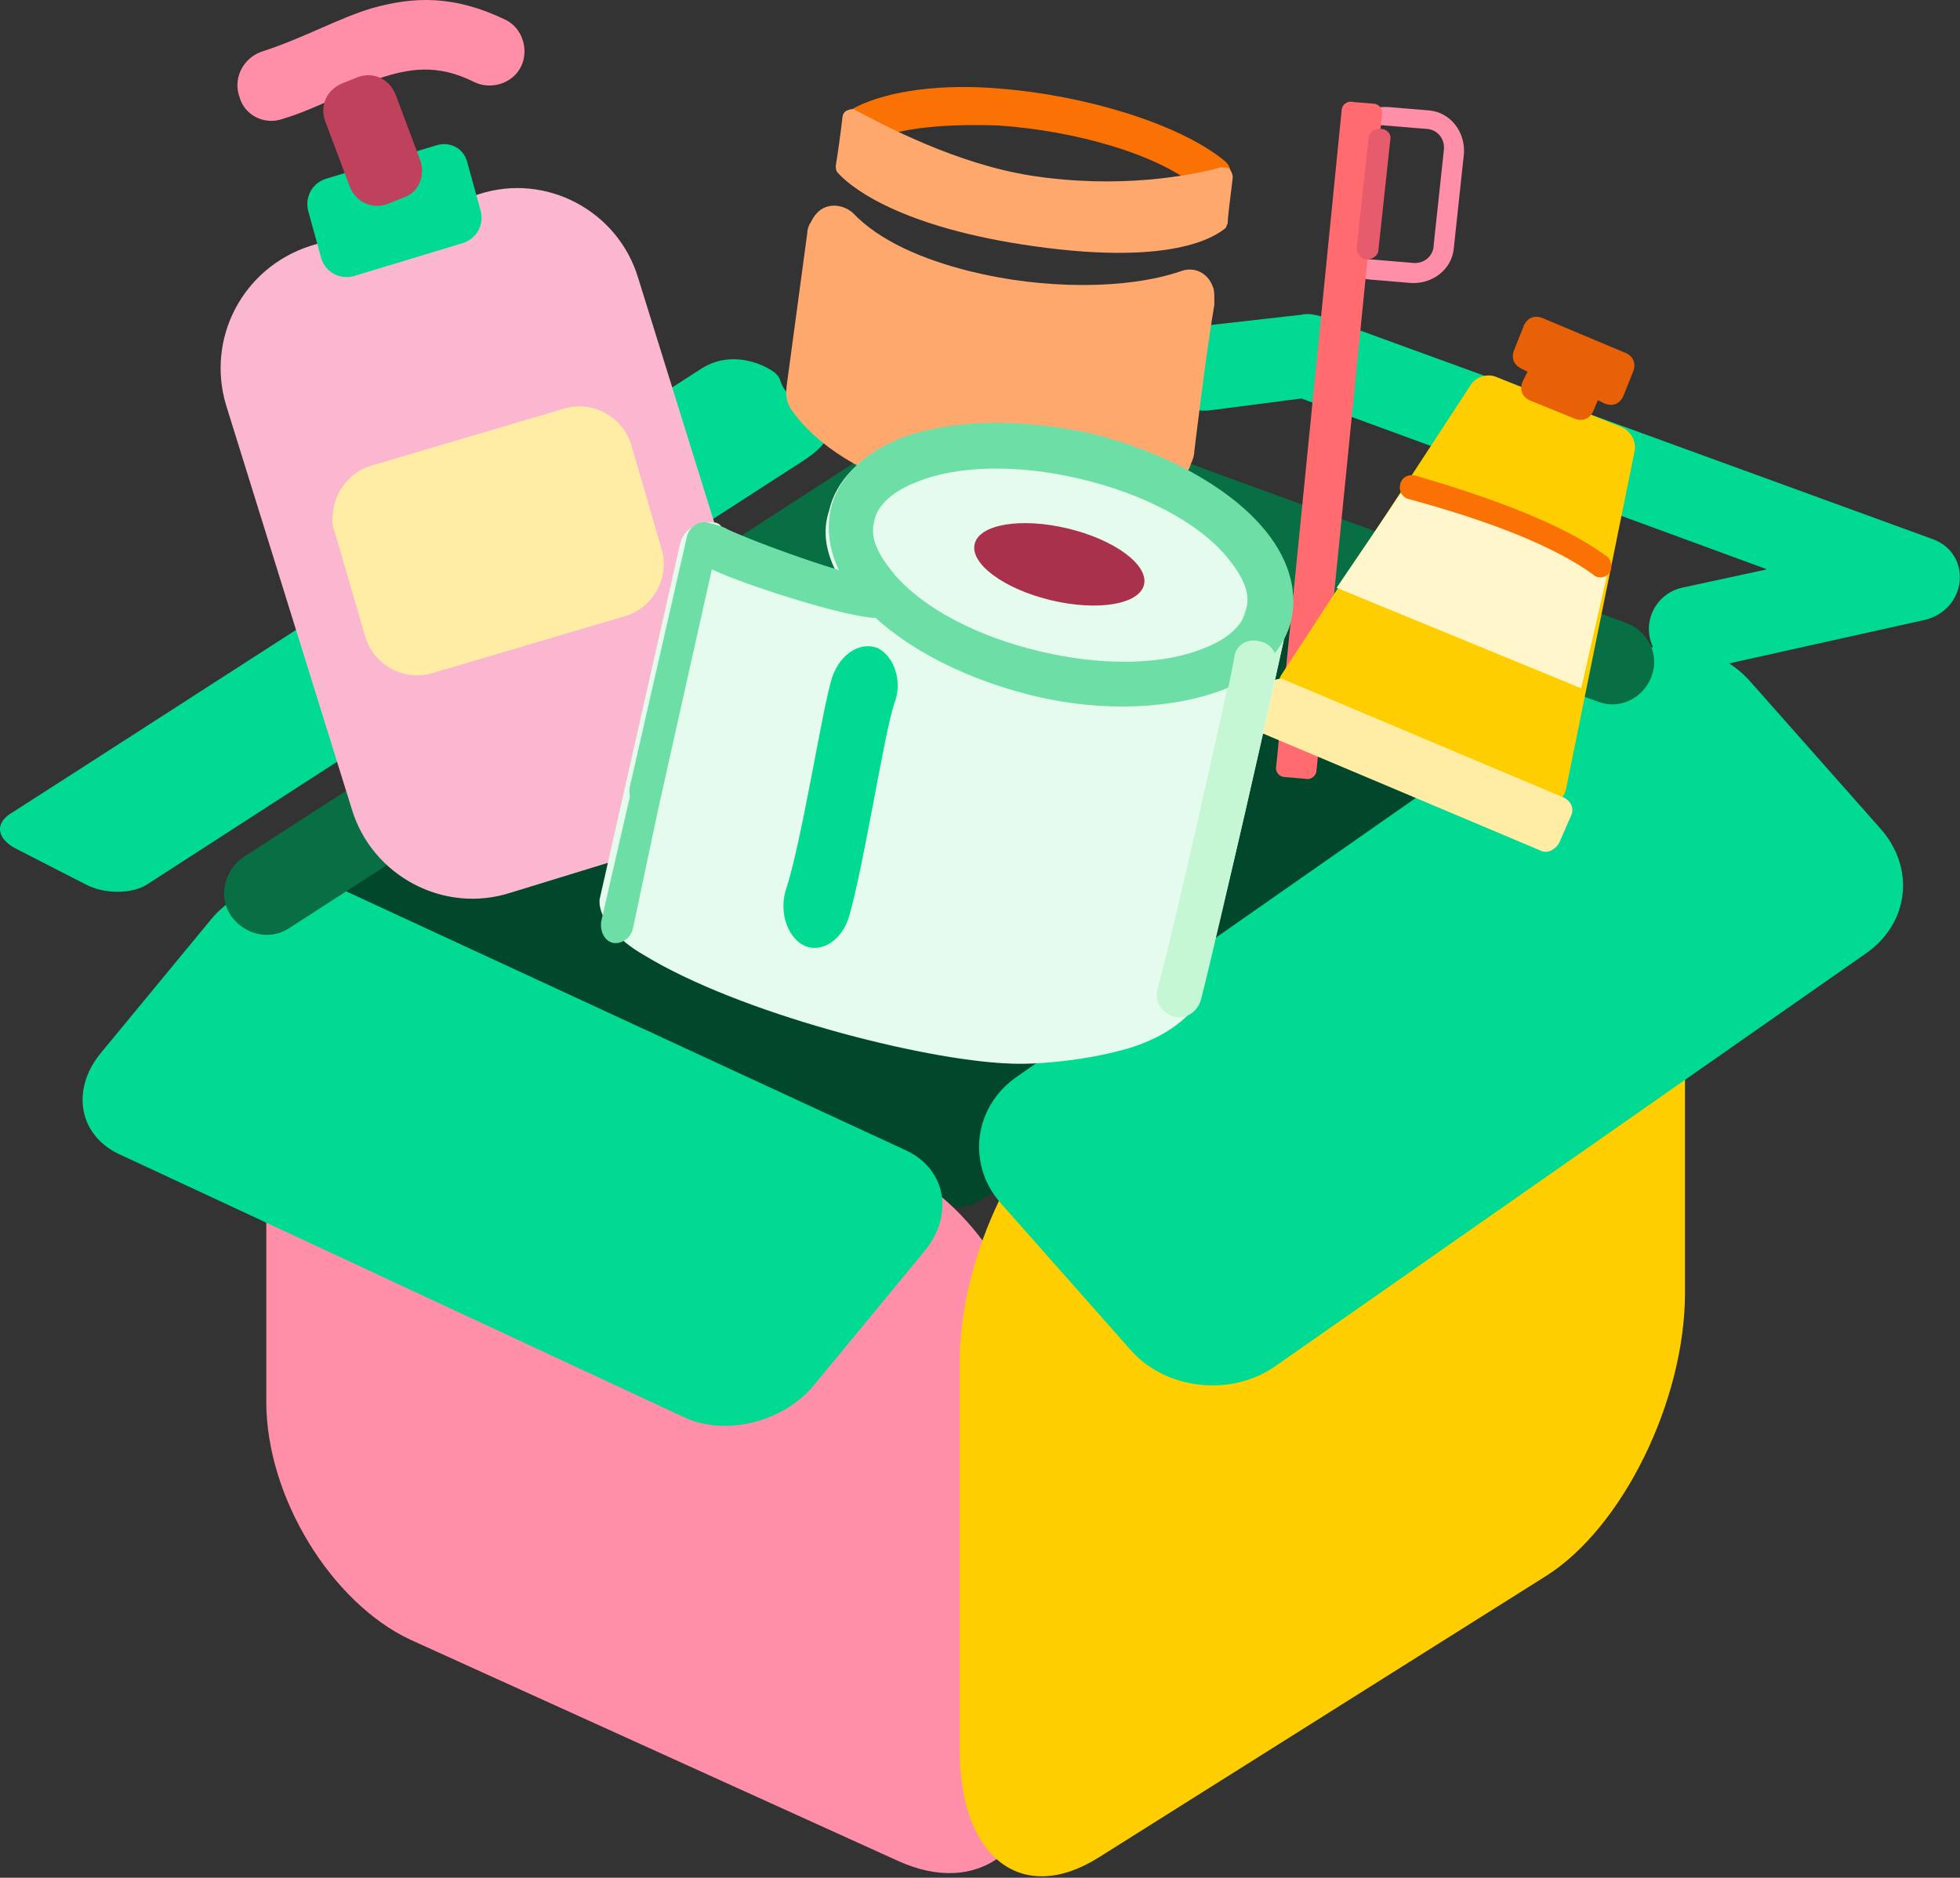 <?xml version="1.0" encoding="UTF-8"?> <svg xmlns="http://www.w3.org/2000/svg" width="261" height="250" viewBox="0 0 261 250" fill="none"><rect x="0" y="0" width="261" height="250" fill="#333333" stroke="none"/><path fill-rule="evenodd" clip-rule="evenodd" d="M39.03 122.859C37.245 122.19 36.13 120.406 35.907 118.399C35.684 116.392 36.576 114.607 38.361 113.715C59.327 101.004 112.411 68.444 123.117 61.977C124.233 61.308 125.794 61.085 127.132 61.308C139.177 64.43 198.06 80.041 223.041 86.508C225.049 86.954 226.387 88.738 226.833 90.745C227.056 92.752 226.387 94.759 224.603 95.874C201.629 111.485 142.745 151.404 130.478 159.879C128.916 160.771 127.132 160.994 125.571 160.325C112.857 154.972 60.442 132.002 39.03 122.859Z" fill="#00472B"></path><path fill-rule="evenodd" clip-rule="evenodd" d="M138.73 187.309V233.472C138.73 246.184 130.255 252.651 119.549 247.745L54.643 218.308C44.16 213.401 35.461 199.352 35.461 186.64V140.477C35.461 127.765 43.937 121.298 54.643 126.204L119.549 155.641C130.032 160.325 138.73 174.597 138.73 187.309Z" fill="#FF8FA9"></path><g style="mix-blend-mode:multiply"><path fill-rule="evenodd" clip-rule="evenodd" d="M224.38 120.405V172.144C224.38 186.417 216.127 203.366 205.867 209.833L146.314 247.299C136.054 253.766 127.802 247.299 127.802 233.026V181.287C127.802 167.015 136.054 150.066 146.314 143.598L205.867 106.133C216.127 99.665 224.38 106.133 224.38 120.405Z" fill="#FFCE00"></path></g><g style="mix-blend-mode:multiply"><path fill-rule="evenodd" clip-rule="evenodd" d="M250.253 110.147L233.078 90.745C228.395 85.392 219.696 84.501 213.897 88.515L135.385 143.375C129.586 147.39 128.694 155.195 133.378 160.324L150.552 179.726C155.236 185.079 163.935 185.971 169.734 181.956L248.246 127.096C254.268 123.081 255.16 115.499 250.253 110.147Z" fill="#00DA93"></path></g><g style="mix-blend-mode:multiply"><path fill-rule="evenodd" clip-rule="evenodd" d="M28.101 122.413L13.38 140.254C9.365 145.16 10.48 151.404 16.28 153.858L90.999 188.647C96.576 191.324 104.382 189.316 108.397 184.41L123.118 166.569C127.133 161.663 126.017 155.419 120.218 152.966L45.498 118.399C39.922 115.723 32.116 117.507 28.101 122.413Z" fill="#00DA93"></path></g><path fill-rule="evenodd" clip-rule="evenodd" d="M104.605 62.868C106.612 61.53 110.404 59.523 110.181 57.516C109.958 55.509 105.72 53.725 104.382 51.718C103.936 51.049 103.936 50.38 103.49 49.934C103.044 49.264 98.137 46.142 93.453 49.041C-5.133 112.6 1.335 108.362 1.335 108.362C-0.672 109.7 -0.449 111.708 2.228 113.046L11.372 117.729C13.826 119.067 17.618 119.067 19.625 117.729L104.605 62.868Z" fill="#00DA93"></path><path fill-rule="evenodd" clip-rule="evenodd" d="M38.584 123.528C35.907 125.313 32.562 124.421 30.777 121.967C28.993 119.291 29.885 115.946 32.339 114.162L127.356 52.834C128.917 51.942 130.701 51.719 132.263 52.165L216.573 82.941C219.473 84.055 221.034 87.178 219.919 90.077C218.804 92.976 215.681 94.537 212.782 93.422L131.147 63.761L38.584 123.528Z" fill="#086E43"></path><g style="mix-blend-mode:multiply"><path fill-rule="evenodd" clip-rule="evenodd" d="M161.258 54.617C158.136 55.063 155.236 53.056 154.79 49.934C154.344 46.812 156.351 43.912 159.474 43.466L173.303 41.905C174.195 41.682 175.087 41.905 175.979 42.128L257.39 71.789C259.844 72.681 261.182 74.911 260.959 77.364C260.736 79.817 258.952 81.824 256.498 82.493L226.387 89.184C223.265 89.853 220.365 87.846 219.696 84.947C219.027 81.824 221.034 78.925 223.934 78.256L235.309 75.803L173.303 53.056L161.258 54.617Z" fill="#00DA93"></path></g><g style="mix-blend-mode:multiply"><path fill-rule="evenodd" clip-rule="evenodd" d="M105.274 54.395C104.605 53.28 104.605 52.388 104.828 50.827L107.505 30.979C107.505 30.533 107.728 29.864 107.951 29.641C108.174 29.195 108.397 28.749 108.843 28.303C110.181 26.965 112.188 27.188 113.527 28.303C117.095 32.094 122.895 34.547 129.14 36.108C138.954 38.561 150.106 38.561 157.243 36.108C159.028 35.439 160.812 36.331 161.481 38.115C161.704 38.561 161.704 39.23 161.704 39.676C161.704 39.899 161.704 40.345 161.704 40.568C160.589 47.036 159.028 60.193 159.028 60.193C159.028 60.639 158.805 61.308 158.582 61.754C158.359 62.646 157.689 63.538 156.797 63.984C148.322 68.668 134.493 68.891 123.118 65.546C115.088 63.315 108.62 59.301 105.274 54.395Z" fill="#FFA86D"></path></g><path fill-rule="evenodd" clip-rule="evenodd" d="M116.204 18.713C114.866 19.382 113.527 18.936 112.858 17.598C112.189 16.259 112.635 14.921 113.973 14.252C118.434 12.022 125.572 11.13 133.155 11.799C144.53 12.691 157.021 16.483 163.043 21.389C164.158 22.281 164.158 23.842 163.266 24.957C162.374 26.072 160.813 26.072 159.698 25.18C154.344 20.497 142.969 17.375 132.932 16.706C126.241 16.483 119.996 16.928 116.204 18.713Z" fill="#FA7203"></path><g style="mix-blend-mode:multiply"><path fill-rule="evenodd" clip-rule="evenodd" d="M111.519 22.95C111.296 22.727 111.296 22.281 111.296 22.058C111.519 20.72 111.966 17.598 112.189 15.591C112.189 15.145 112.635 14.698 112.858 14.698C113.304 14.476 113.75 14.476 113.973 14.698C117.765 16.706 127.356 21.835 137.393 23.396C148.991 25.18 158.582 23.396 162.597 22.281C163.043 22.281 163.489 22.281 163.712 22.504C163.935 22.727 164.158 23.173 164.158 23.619C163.935 25.626 163.489 28.748 163.489 29.64C163.489 29.863 163.266 30.086 163.266 30.309C161.927 31.424 156.128 35.662 136.054 32.539C118.88 29.863 112.858 24.511 111.519 22.95Z" fill="#FFA86D"></path></g><path fill-rule="evenodd" clip-rule="evenodd" d="M84.977 37L101.705 90.746C104.382 99.666 99.475 109.033 90.553 111.932L68.025 118.845C59.104 121.745 49.513 116.615 46.836 107.695L30.108 53.949C27.431 45.029 32.338 35.662 41.26 32.763L63.788 25.85C72.709 22.951 82.3 28.08 84.977 37Z" fill="#FBB7CF"></path><path fill-rule="evenodd" clip-rule="evenodd" d="M84.085 59.3L88.1 73.127C89.215 76.918 86.985 80.932 83.193 82.047L57.543 89.629C53.751 90.745 49.736 88.514 48.621 84.723L44.606 70.897C43.491 67.105 45.721 63.091 49.513 61.976L75.163 54.394C78.955 53.279 82.97 55.509 84.085 59.3Z" fill="#FFEDA5"></path><path fill-rule="evenodd" clip-rule="evenodd" d="M53.081 87.624C51.52 88.07 49.959 87.178 49.513 85.84L44.383 70.229C43.937 68.668 44.606 67.107 46.167 66.66C47.728 66.215 49.29 66.884 49.736 68.445L54.866 84.055C55.312 85.394 54.42 87.178 53.081 87.624Z" fill="#FFEDA5"></path><g style="mix-blend-mode:multiply"><path fill-rule="evenodd" clip-rule="evenodd" d="M62.227 21.612L64.011 28.079C64.457 29.863 63.565 31.647 61.78 32.316L47.059 36.777C45.275 37.223 43.491 36.331 42.822 34.547L41.037 28.079C40.591 26.295 41.483 24.511 43.268 23.842L57.989 19.382C59.996 18.713 61.78 19.828 62.227 21.612Z" fill="#00DA93"></path></g><g style="mix-blend-mode:multiply"><path fill-rule="evenodd" clip-rule="evenodd" d="M43.937 13.36C41.929 14.252 39.922 15.144 37.691 15.813C35.238 16.705 32.561 15.367 31.892 12.914C31 10.461 32.338 7.785 34.792 6.893C40.368 5.108 45.052 2.432 49.513 1.094C55.089 -0.467 60.442 -0.69 67.356 2.655C69.587 3.77 70.479 6.67 69.364 8.9C68.249 11.13 65.349 12.022 63.118 10.907C58.212 8.454 54.42 9.123 50.405 10.461C51.297 13.806 52.412 16.928 53.528 20.05C54.197 21.834 53.305 23.841 51.52 24.51C49.736 25.18 47.728 24.287 47.059 22.503C45.944 19.827 44.829 16.705 43.937 13.36Z" fill="#FF8FA9"></path></g><g style="mix-blend-mode:multiply"><path fill-rule="evenodd" clip-rule="evenodd" d="M53.751 26.295L51.52 27.187C49.513 27.856 47.506 26.964 46.613 24.956L43.268 16.036C42.599 14.029 43.491 12.022 45.498 11.13L47.729 10.238C49.736 9.569 51.743 10.461 52.636 12.468L55.981 21.388C56.65 23.395 55.758 25.625 53.751 26.295Z" fill="#C0415B"></path></g><g style="mix-blend-mode:multiply"><path fill-rule="evenodd" clip-rule="evenodd" d="M194.938 20.496L193.599 32.985C193.376 35.884 190.7 37.891 187.8 37.668L182.447 37.222C179.548 36.999 177.54 34.323 177.763 31.424L179.102 18.935C179.325 16.036 182.001 14.029 184.901 14.252L190.254 14.698C193.153 14.921 195.161 17.597 194.938 20.496ZM192.261 20.05C192.484 18.489 191.369 17.151 189.808 17.151L184.455 16.705C182.893 16.482 181.555 17.597 181.555 19.158L180.217 31.647C179.994 33.208 181.109 34.546 182.67 34.546L188.023 34.992C189.585 35.215 190.923 34.1 190.923 32.539L192.261 20.05Z" fill="#FF8FA9"></path></g><path fill-rule="evenodd" clip-rule="evenodd" d="M184.009 15.367L175.31 102.565C175.31 103.234 174.641 103.903 173.749 103.68L171.072 103.457C170.403 103.457 169.734 102.788 169.957 101.896L178.656 14.698C178.656 14.029 179.325 13.36 180.217 13.583L182.893 13.806C183.563 13.806 184.232 14.475 184.009 15.367Z" fill="#FF6B6F"></path><g style="mix-blend-mode:multiply"><path fill-rule="evenodd" clip-rule="evenodd" d="M185.124 18.713L183.563 33.209C183.563 34.101 182.671 34.547 182.002 34.547C181.11 34.547 180.664 33.655 180.664 32.986L182.225 18.49C182.225 17.598 183.117 17.152 183.786 17.152C184.678 17.152 185.348 17.821 185.124 18.713Z" fill="#E65C6C"></path></g><path fill-rule="evenodd" clip-rule="evenodd" d="M172.411 94.314L171.964 94.091C171.295 93.868 170.626 93.199 170.403 92.307C170.18 91.415 170.18 90.523 170.626 89.854L195.83 51.273C196.499 50.158 198.061 49.712 199.176 50.158L215.904 56.848C217.019 57.294 217.912 58.632 217.688 59.97L208.544 105.019C208.321 105.911 207.875 106.58 207.205 107.026C206.536 107.472 205.421 107.472 204.752 107.249L204.083 107.026L203.86 107.472L172.187 94.76L172.411 94.314Z" fill="#FFCE00"></path><path fill-rule="evenodd" clip-rule="evenodd" d="M203.414 49.489L202.522 49.043C201.63 48.596 201.184 47.705 201.63 46.589L202.968 43.244C203.414 42.352 204.306 41.906 205.421 42.352L216.574 47.035C217.466 47.481 217.912 48.374 217.466 49.489L216.127 52.834C215.681 53.726 214.789 54.172 213.674 53.726L212.782 53.28L212.113 54.841C211.667 55.733 210.774 56.179 209.659 55.733L203.637 53.28C202.745 52.834 202.299 51.942 202.745 50.827L203.414 49.489Z" fill="#E96107"></path><path fill-rule="evenodd" clip-rule="evenodd" d="M209.213 108.586L207.652 112.154C207.206 113.046 206.091 113.715 205.198 113.269L168.173 97.658C167.281 97.212 166.612 96.097 167.058 95.205L168.619 91.637C169.065 90.745 170.18 90.076 171.073 90.522L208.098 106.133C209.213 106.579 209.659 107.694 209.213 108.586Z" fill="#FFEDA5"></path><path fill-rule="evenodd" clip-rule="evenodd" d="M214.12 76.027L210.551 91.638L177.987 78.257L186.462 65.768C186.462 65.768 191.592 65.322 200.96 69.113C208.544 72.012 214.12 76.027 214.12 76.027Z" fill="#FFF6CC"></path><path fill-rule="evenodd" clip-rule="evenodd" d="M187.578 66.437C186.686 66.214 186.24 65.322 186.463 64.43C186.686 63.538 187.578 63.092 188.47 63.315C196.054 65.545 207.206 69.113 213.897 74.019C214.566 74.465 214.789 75.58 214.343 76.249C213.897 76.918 212.782 77.141 212.113 76.472C205.644 71.789 194.938 68.444 187.578 66.437Z" fill="#FA7203"></path><path fill-rule="evenodd" clip-rule="evenodd" d="M85.646 127.095C82.523 125.311 79.624 122.412 79.847 119.736L90.553 72.458C90.999 70.451 93.006 69.336 95.014 69.559C95.46 69.559 95.906 69.782 96.129 70.228C96.575 70.228 96.798 70.451 97.021 70.674C100.367 72.681 105.943 74.688 111.296 76.026C109.958 73.35 109.512 70.674 110.404 67.998C111.296 63.983 114.642 60.638 119.549 58.631C125.794 56.178 135.385 55.509 145.199 57.962C155.013 60.415 163.265 65.098 167.726 70.228C171.072 74.242 172.633 78.702 171.518 82.716C171.072 84.723 160.812 131.779 159.028 134.232C157.02 136.685 153.674 138.692 149.437 139.807C144.53 141.145 138.061 141.814 134.27 141.591C122.894 141.145 98.359 134.901 85.646 127.095Z" fill="#E5FBED"></path><path fill-rule="evenodd" clip-rule="evenodd" d="M165.497 82.048C165.72 80.487 167.504 79.372 169.065 79.818C170.627 80.264 171.742 81.825 171.296 83.386C170.627 86.954 162.374 123.528 159.92 133.118C159.474 134.679 157.913 135.794 156.352 135.348C154.79 134.902 153.675 133.341 154.121 131.779C156.798 121.967 164.827 85.616 165.497 82.048Z" fill="#C5F7D5"></path><path fill-rule="evenodd" clip-rule="evenodd" d="M145.422 57.74C155.236 60.193 163.489 64.876 167.95 70.005C171.518 74.02 172.857 78.48 171.964 82.494C171.072 86.508 167.727 89.853 162.82 91.861C156.351 94.314 146.984 94.983 137.17 92.53C127.356 90.076 119.103 85.393 114.642 80.264C111.073 76.25 109.735 71.79 110.627 67.775C111.519 63.761 114.865 60.416 119.772 58.409C126.017 55.956 135.385 55.51 145.422 57.74ZM143.861 63.761C135.385 61.754 127.356 61.977 122.003 64.207C119.103 65.322 116.873 67.106 116.426 69.337C115.757 71.79 117.096 74.02 119.103 76.473C122.895 80.933 130.032 84.724 138.508 86.731C146.984 88.738 155.013 88.516 160.366 86.285C163.266 85.17 165.496 83.386 165.942 81.156C166.611 78.703 165.273 76.473 163.266 74.02C159.474 69.559 152.337 65.768 143.861 63.761Z" fill="#6DDFA6"></path><path d="M152.34 77.852C152.974 75.218 148.44 71.867 142.213 70.367C135.985 68.868 130.422 69.788 129.788 72.422C129.153 75.057 133.688 78.408 139.915 79.907C146.143 81.406 151.705 80.486 152.34 77.852Z" fill="#AA314B"></path><path fill-rule="evenodd" clip-rule="evenodd" d="M164.381 87.4C164.604 85.839 166.165 84.947 167.726 85.393C169.288 85.616 170.18 87.177 169.957 88.515C169.288 91.637 161.927 124.643 159.697 133.341C159.251 134.902 157.913 135.571 156.351 135.348C154.79 134.902 153.898 133.564 154.344 132.002C156.574 123.305 163.935 90.522 164.381 87.4Z" fill="#C5F7D5"></path><path fill-rule="evenodd" clip-rule="evenodd" d="M94.791 75.803L88.1 105.687C87.877 107.025 86.539 107.917 85.424 107.694C84.308 107.471 83.639 106.133 83.862 104.795L91.446 71.566C91.669 70.228 93.007 69.336 94.122 69.559C94.345 69.559 95.684 70.005 95.907 70.005C99.252 71.789 113.973 77.141 117.319 77.141C118.657 77.141 119.549 78.257 119.326 79.595C119.326 80.933 118.211 82.048 117.096 82.271C113.304 82.494 98.36 77.587 94.791 75.803Z" fill="#6DDFA6"></path><path fill-rule="evenodd" clip-rule="evenodd" d="M91.445 90.522C90.107 95.874 84.307 123.527 84.307 123.527C84.084 124.865 82.746 125.757 81.631 125.534C80.516 125.311 79.847 123.973 80.07 122.635L87.653 89.629C87.876 88.291 89.214 87.176 90.33 87.622C90.776 87.622 91.891 88.291 91.445 90.522Z" fill="#6DDFA6"></path><path fill-rule="evenodd" clip-rule="evenodd" d="M110.85 90.076C111.965 86.954 114.641 85.393 116.872 86.285C119.102 87.4 120.218 90.745 119.102 93.644C117.764 97.436 115.087 115.054 113.08 121.967C112.188 125.089 109.511 126.873 107.281 125.981C105.05 125.089 103.712 121.744 104.604 118.622C106.835 111.931 109.511 94.09 110.85 90.076Z" fill="#00DA93"></path></svg> 